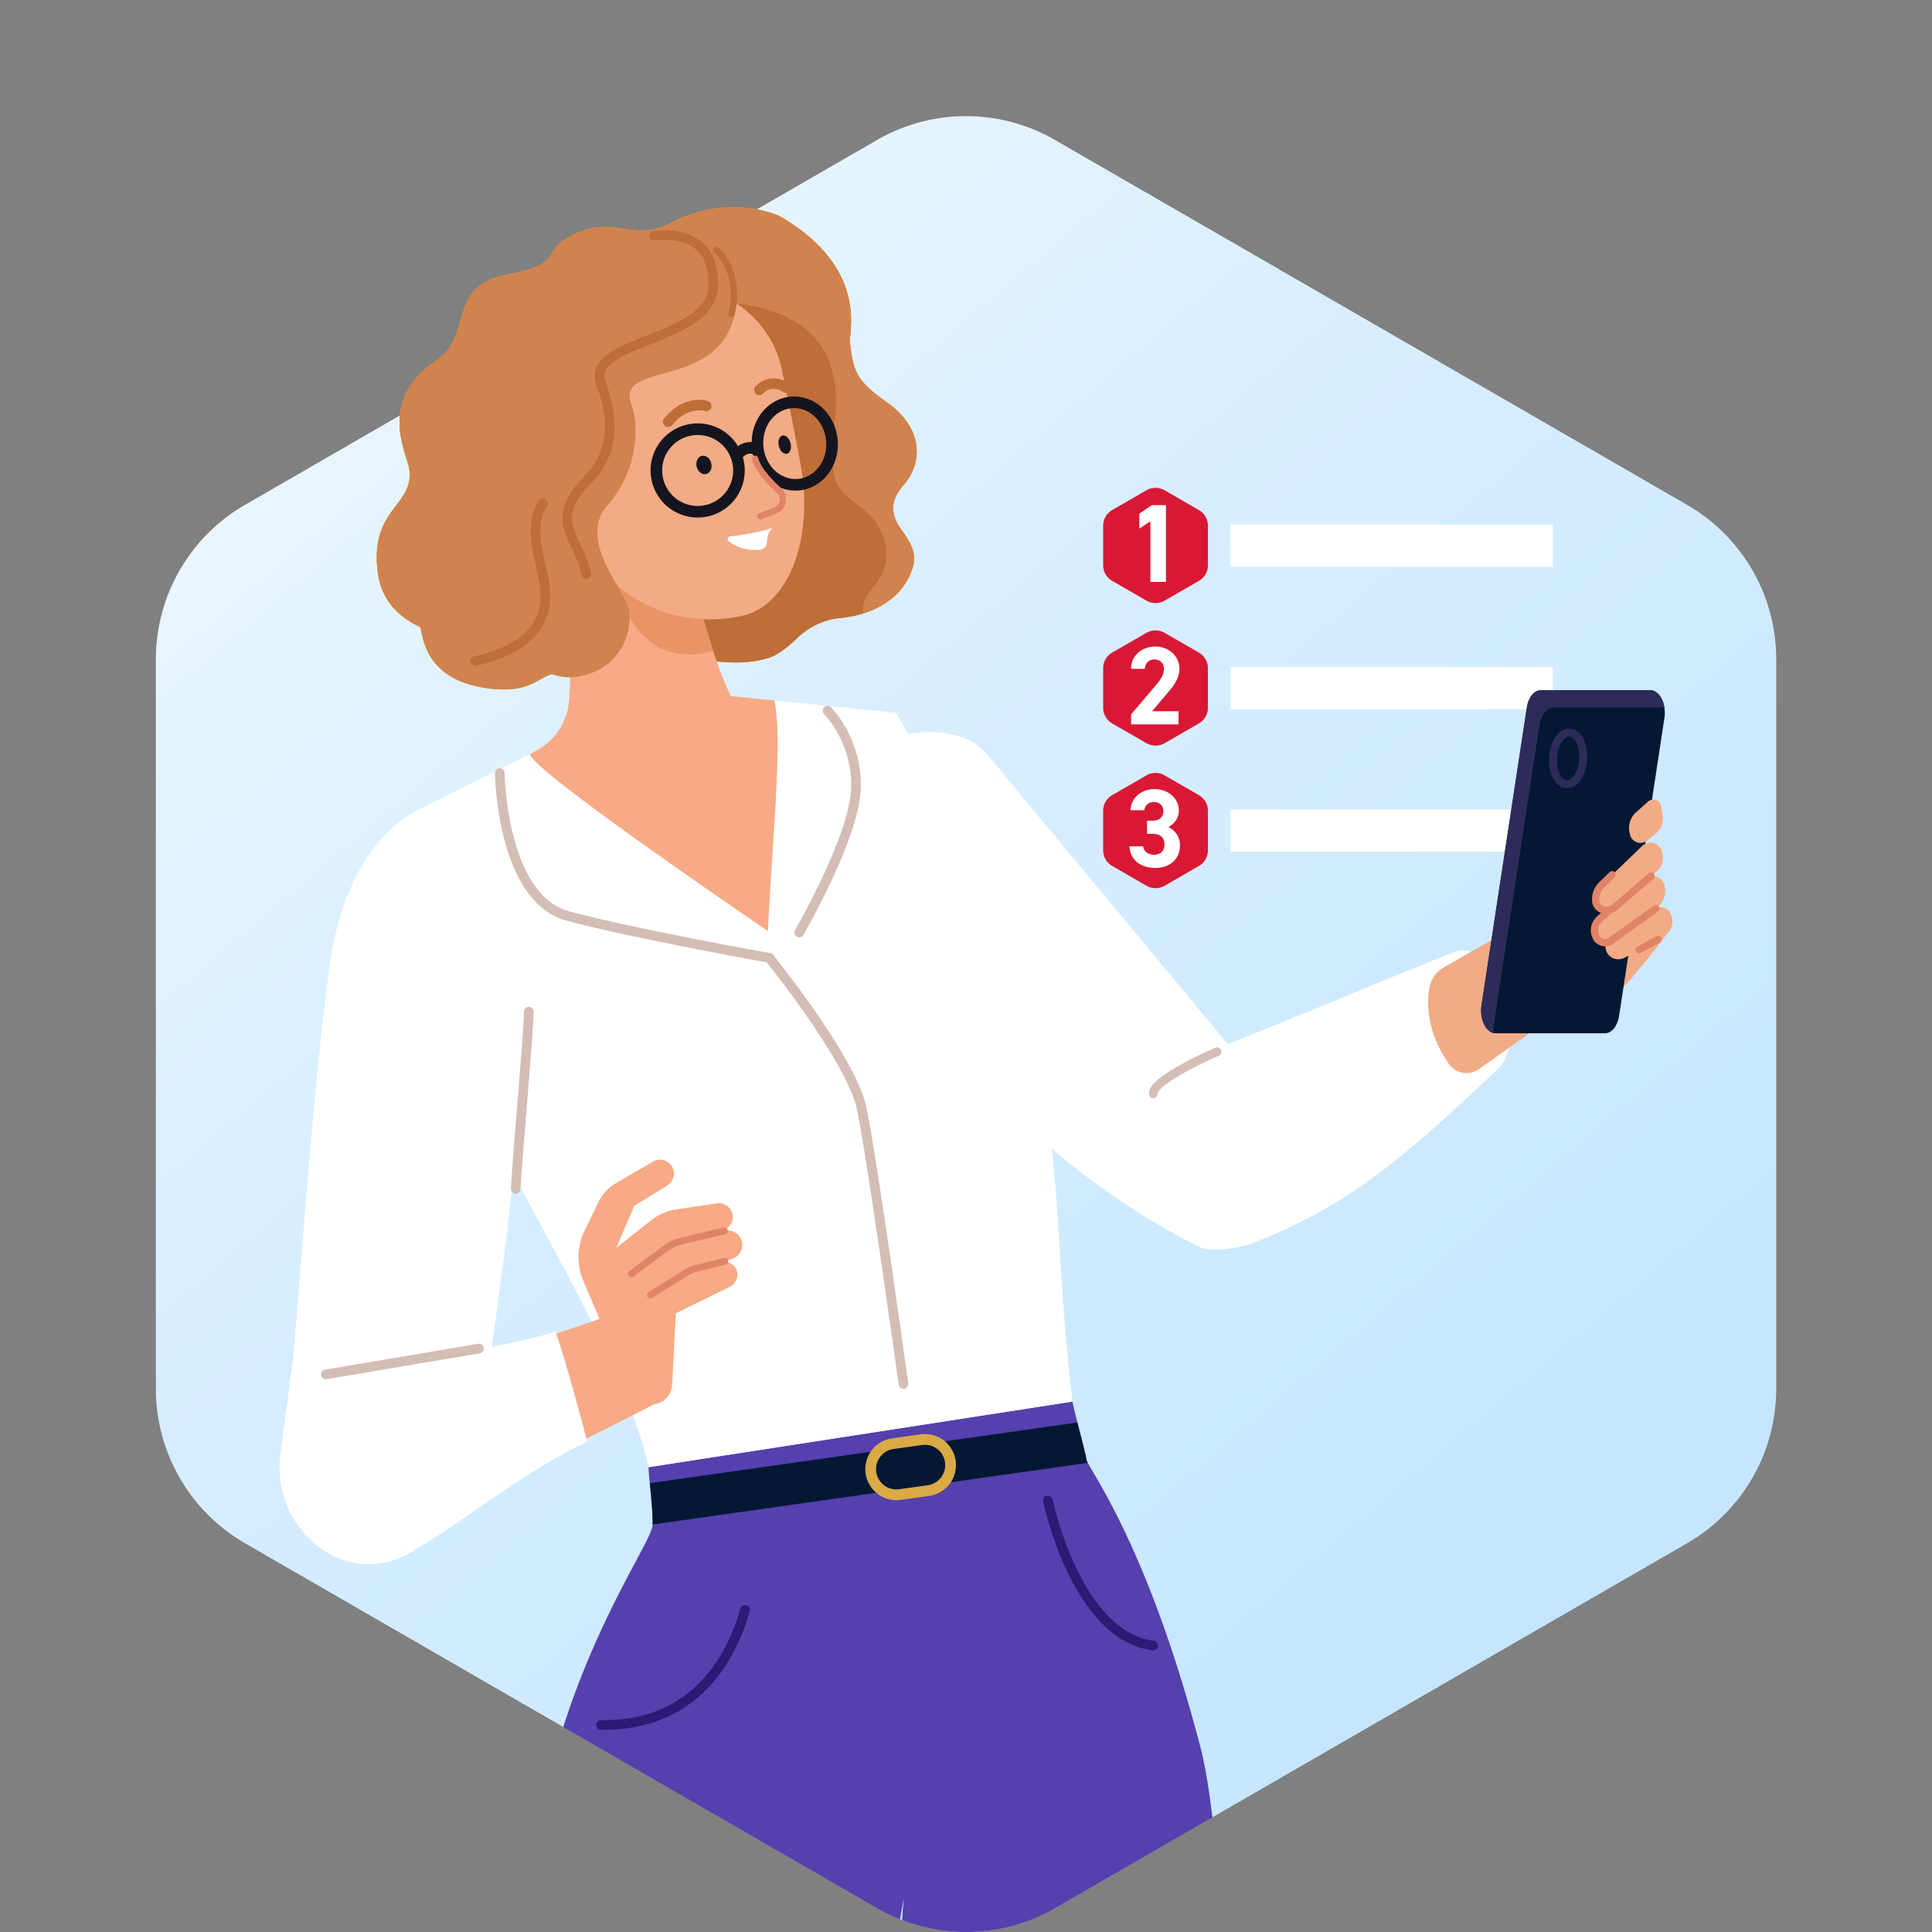 <?xml version="1.0" encoding="utf-8"?><svg xmlns="http://www.w3.org/2000/svg" xmlns:xlink="http://www.w3.org/1999/xlink" xml:space="preserve" width="160px" height="160px" x="0px" y="0px" viewBox="0 0 160 160"><rect x="0" y="0" width="160" height="160" fill="#808080" stroke="none"/><defs><path id="a" d="M12.909 9.624h134.183V160H12.909z"/></defs><clipPath id="b"><use xlink:href="#a" overflow="visible"/></clipPath><g clip-path="url(#b)"><linearGradient id="c" x1="435.722" x2="337.551" y1="453.014" y2="337.462" gradientTransform="translate(-310.59 -315.09)" gradientUnits="userSpaceOnUse"><stop offset="0" style="stop-color:#c5e6ff"/><stop offset="0.616" style="stop-color:#d8eeff"/><stop offset="1" style="stop-color:#edf7ff"/></linearGradient><path fill="url(#c)" d="M72.626 11.597a14.74 14.74 0 0 1 14.755 0l52.34 30.214a14.76 14.76 0 0 1 7.379 12.782v60.426a14.77 14.77 0 0 1-7.379 12.785l-52.34 30.213a14.74 14.74 0 0 1-14.755 0l-52.339-30.213a14.77 14.77 0 0 1-7.378-12.785V54.594a14.76 14.76 0 0 1 7.378-12.782z"/><path fill="#D91834" d="M100.037 46.81v-3.274c0-.535-.287-1.033-.756-1.3l-2.832-1.633a1.51 1.51 0 0 0-1.504 0l-2.832 1.633a1.5 1.5 0 0 0-.755 1.3v3.274c0 .536.286 1.032.755 1.3l2.832 1.633a1.51 1.51 0 0 0 1.504 0l2.832-1.633c.469-.268.756-.764.756-1.3"/><path fill="#FFF" d="M96.561 41.83v6.363h-1.292v-5.017l-.913.6v-1.245l1.041-.701zm32.037 1.604H101.9v3.496h26.698z"/><path fill="#D91834" d="M100.037 58.615v-3.274c0-.535-.287-1.032-.756-1.3l-2.832-1.633a1.51 1.51 0 0 0-1.504 0l-2.832 1.633a1.49 1.49 0 0 0-.755 1.3v3.274c0 .535.286 1.033.755 1.3l2.832 1.633a1.51 1.51 0 0 0 1.504 0l2.832-1.633c.469-.268.756-.765.756-1.3"/><path fill="#FFF" d="M97.602 58.901v1.089h-3.928v-.83l2.13-2.509c.397-.461.589-.849.589-1.263 0-.517-.377-.775-.791-.775-.434 0-.758.267-.794.775h-1.143c0-1.097.903-1.844 2.001-1.844 1.145 0 2.01.793 2.01 1.844 0 .838-.553 1.493-.958 1.974l-1.31 1.54zm30.996-3.671H101.9v3.496h26.698z"/><path fill="#D91834" d="M100.037 70.42v-3.274c0-.535-.287-1.034-.756-1.3l-2.832-1.633a1.51 1.51 0 0 0-1.504 0l-2.832 1.633a1.49 1.49 0 0 0-.755 1.3v3.274c0 .535.286 1.032.755 1.3l2.832 1.633a1.51 1.51 0 0 0 1.504 0l2.832-1.633c.469-.267.756-.765.756-1.3"/><path fill="#FFF" d="M94.991 69.056v-1.089h.471c.526 0 .887-.277.887-.812 0-.424-.324-.737-.794-.737-.453 0-.738.286-.793.683h-1.145c.048-1.042.905-1.752 2.002-1.752 1.162 0 2.009.803 2.009 1.752 0 .719-.44 1.162-.865 1.393.544.268.958.765.958 1.522 0 1.033-.719 1.862-2.029 1.862-1.346 0-2.11-.756-2.156-1.789h1.133c.065.405.369.7.939.7.518 0 .832-.369.832-.839 0-.563-.322-.895-.979-.895zm33.607-2.02H101.9v3.495h26.698z"/><path fill="#A280C6" d="M65.506 59.307a7 7 0 0 0-.434.147c-.082.01.038-.028.434-.147"/><path fill="#DAAA45" d="M33.891 38.823c-.203-1.365-2.684-5.635 2.25-8.974 3.146-2.13.729-6.17 5.958-7.12 5.063-.922 2.223-2.158 6.226-3.643 2.536-.941 4.445.867 7.212-.608 4.602-2.444 8.66-.794 9.14-.517 7.277 4.289 5.607 9.573 5.708 10.375.286 2.388.47 3.164 3.08 4.999 3.063 2.157 2.914 5.054 1.42 6.761-.885 1.014-1.208 1.946-.618 3.154.461.94 1.836 2.084 1.319 3.753-.949 3.053-4.039 3.984-5.902 4.16a5.95 5.95 0 0 0-3.625 1.641c-.756.729-1.669 1.467-2.471 1.697-1.743.507-3.597.406-5.386.101-.424-.073-.875-.156-1.291-.027-.554.166-.922.664-1.328 1.061-1.208 1.19-3.034 1.715-4.694 1.355-1.549-.342-2.96-1.402-4.547-1.3-1.642.11-2.102 1.67-5.441 1.365-6.142-.563-5.847-4.916-6.105-5.11-.294-.222-3.006-1.199-3.477-4.363-.821-5.515 3.043-5.617 2.573-8.78z"/><path fill="#DD8E1D" d="M33.891 38.823c-.203-1.365-2.684-5.635 2.25-8.974 3.146-2.13.729-6.17 5.958-7.12 5.063-.922 2.223-2.158 6.226-3.643 2.536-.941 4.445.867 7.212-.608 4.602-2.444 8.66-.794 9.14-.517 7.277 4.289 5.607 9.573 5.708 10.375.286 2.388.47 3.164 3.08 4.999 3.063 2.157 2.914 5.054 1.42 6.761-.885 1.014-1.208 1.946-.618 3.154.461.94 1.836 2.084 1.319 3.753-.949 3.053-4.039 3.984-5.902 4.16a5.95 5.95 0 0 0-3.625 1.641c-.756.729-1.669 1.467-2.471 1.697-1.743.507-3.597.406-5.386.101-.424-.073-.875-.156-1.291-.027-.554.166-.922.664-1.328 1.061-1.208 1.19-3.034 1.715-4.694 1.355-1.549-.342-2.96-1.402-4.547-1.3-1.642.11-2.102 1.67-5.441 1.365-6.142-.563-5.847-4.916-6.105-5.11-.294-.222-3.006-1.199-3.477-4.363-.821-5.515 3.043-5.617 2.573-8.78z"/><path fill="#D1834F" d="M33.891 38.823c-.203-1.365-2.684-5.635 2.25-8.974 3.146-2.13.729-6.17 5.958-7.12 5.063-.922 2.223-2.158 6.226-3.643 2.536-.941 4.445.867 7.212-.608 4.602-2.444 8.66-.794 9.14-.517 7.277 4.289 5.607 9.573 5.708 10.375.286 2.388.47 3.164 3.08 4.999 3.063 2.157 2.914 5.054 1.42 6.761-.885 1.014-1.208 1.946-.618 3.154.461.94 1.836 2.084 1.319 3.753-.949 3.053-4.039 3.984-5.902 4.16a5.95 5.95 0 0 0-3.625 1.641c-.756.729-1.669 1.467-2.471 1.697-1.743.507-3.597.406-5.386.101-.424-.073-.875-.156-1.291-.027-.554.166-.922.664-1.328 1.061-1.208 1.19-3.034 1.715-4.694 1.355-1.549-.342-2.96-1.402-4.547-1.3-1.642.11-2.102 1.67-5.441 1.365-6.142-.563-5.847-4.916-6.105-5.11-.294-.222-3.006-1.199-3.477-4.363-.821-5.515 3.043-5.617 2.573-8.78z"/><path fill="#BF6E37" d="M49.846 27.46c.987.102 2.13.904 3.311.277 4.603-2.445 7.877-2.628 8.43-2.537 10.154 1.567 7.239 10.421 7.332 11.224.287 2.388-.562 3.495 2.048 5.34 3.062 2.157 2.914 5.054 1.42 6.76-.656.755-1.006 1.465-.895 2.277a9.4 9.4 0 0 1-1.817.368 5.97 5.97 0 0 0-3.624 1.642c-.757.729-1.67 1.466-2.472 1.697-1.743.507-3.597.406-5.386.101-.424-.073-.876-.157-1.291-.028a1.8 1.8 0 0 0-.618.361L49.829 27.47z"/><path fill="#5540AD" d="m100.405 150.511-13.024 7.517a14.73 14.73 0 0 1-12.679.987l.146-1.817-.314 1.753a14 14 0 0 1-1.909-.921l-25.98-14.996c2.989-9.353 7.193-15.266 7.396-16.686.092-.654-.35-4.419-.332-4.842l35.121-5.433c.018.425 1.061 4.158 1.153 4.815.091.682 4.933 6.704 9.37 23.562.424 1.606.767 3.635 1.052 6.061"/><path fill="#041834" d="M89.975 120.888c-.055-.387-.443-1.863-.756-3.082l-35.397 5.02c.046.424.212 2.109.212 2.774.019.276.019.507 0 .656l36.042-5.11a1 1 0 0 1-.111-.268z"/><path fill="none" stroke="#DAAA45" stroke-linecap="round" stroke-linejoin="round" stroke-width="0.89" d="M78.704 121.034a2.127 2.127 0 0 1-1.807 2.407l-2.362.332a2.13 2.13 0 0 1-2.407-1.807 2.13 2.13 0 0 1 1.808-2.407l2.361-.333a2.13 2.13 0 0 1 2.407 1.808"/><path fill="#FFF" d="m47.827 60.46 6.023-1.412 6.17-1.448 14.157 1.421s2.766 4.538 5.533 10.154c1.421 2.887 6.282 7.175 7.324 10.154 1.438 4.132-.628 9.813 0 15.172.819 7.063.747 13.078 1.79 21.572l-35.121 5.432C51.48 111.313 41.419 97.046 36.724 85.15c-3.717-9.417-2.49-17.875-2.49-17.875l13.593-6.825z"/><path fill="#F7AA85" d="m64.132 58.006-3.689-.368.073-.019c-1.144-2.26-2.757-7.553-3.495-11.621l-10.302-2.167c.507 2.684.739 9.537.406 14.184a5.12 5.12 0 0 1-2.832 4.215l-.342.174c-.977.701 19.645 14.701 19.645 14.701.352-7.515 1.237-15.787.536-19.099"/><path fill="#EA9466" d="M50.345 46.165c1.098 4.676 3.107 9.242 8.724 7.746a63 63 0 0 1-1.807-6.705l-6.908-1.042z"/><path fill="#F2AB85" d="M61.513 50.988c3.32-.757 5.636-5.229 4.98-11.326-.129-1.208-1.688-8.79-1.688-8.79-1.097-5.792-6.926-8.309-13.898-8.245-4.362 1.024-7.074 5.395-6.041 9.758l3.154 11.058c1.319 5.607 7.563 8.899 13.484 7.544z"/><path fill="#D1834F" d="M54.993 20.036s7.083-.267 5.856 5.894c-1.281 6.456-9.951 3.91-8.558 7.563.646 1.707.59 5.423-1.974 8.338-2.388 2.711.896 6.372 1.643 8.282.626 1.623-.259 5.348-4.188 5.939-1.918.285-3.763-.849-5.386-2.537-4.426-4.62-5.432-11.547-2.712-17.338l2.454-7.802c2.351-5.009 12.865-8.339 12.865-8.339"/><path fill="none" stroke="#BF6E37" stroke-linecap="round" stroke-miterlimit="10" stroke-width="0.8" d="M54.172 19.528s5.072-.922 4.896 4.169c-.165 4.657-10.68 4.399-9.295 8.061.645 1.706 1.65 5.192-1.071 7.94-3.44 3.477-.792 4.723-.138 7.858m-3.596-5.873c-1.015 1.632-.582 3.496-.083 5.617s1.107 5.894-5.524 7.452"/><path fill="none" stroke="#BF6E37" stroke-linecap="round" stroke-miterlimit="10" stroke-width="0.54" d="M59.336 20.691s2.085 1.743 1.246 5.304"/><path fill="none" stroke="#151520" stroke-linecap="round" stroke-linejoin="round" stroke-width="0.96" d="M63.21 38.509c-.913-1.614-.489-3.716.958-4.694s3.348-.47 4.261 1.144c.913 1.615.489 3.717-.958 4.694-1.439.977-3.348.471-4.261-1.144m-8.753 1.265a3.414 3.414 0 0 1 2.509-4.132 3.414 3.414 0 0 1 4.132 2.508 3.414 3.414 0 0 1-2.509 4.132 3.417 3.417 0 0 1-4.132-2.508"/><path fill="none" stroke="#151520" stroke-linecap="round" stroke-linejoin="round" stroke-width="0.96" d="M60.997 37.772c.405-.655 1.218-.914 1.761-.443"/><path fill="#151520" d="M58.903 38.353c.102.415-.083.82-.415.904-.332.083-.691-.185-.793-.6-.101-.415.083-.821.415-.904s.692.185.793.6m6.567-1.651c.102.415-.028.812-.295.876-.268.064-.572-.212-.674-.627-.101-.415.029-.812.295-.876.268-.065.572.212.674.627"/><path fill="none" stroke="#E08467" stroke-linecap="round" stroke-miterlimit="10" stroke-width="0.52" d="M62.537 37.984c.194.83 1.125 1.873 2.047 2.693a1.005 1.005 0 0 1-.332 1.586l-1.292.489"/><path fill="#FFF" d="M60.342 44.827a.229.229 0 0 1 .129-.405c.766-.083 2.333-.287 3.726-.775 0 0-.424.064-.582.655a4.4 4.4 0 0 0-.101.646.62.62 0 0 1-.536.572c-1.061.129-2.056-.222-2.628-.701z"/><path fill="none" stroke="#BF6E37" stroke-linecap="round" stroke-miterlimit="10" stroke-width="0.87" d="M58.488 33.622s-1.641-.554-3.163 1.31m7.562-2.638c.443-.498 1.301-.793 2.25-.175"/><path fill="none" stroke="#2E1975" stroke-linecap="round" stroke-linejoin="round" stroke-width="0.8" d="M61.707 133.319c-1.171 4.066-4.188 9.639-11.934 9.537m37.01-18.584s2.307 11.186 8.717 12.007"/><path fill="none" stroke="#D4BDB4" stroke-linecap="round" stroke-miterlimit="10" stroke-width="0.8" d="M41.389 64.029s.121 10.367 5.672 11.841c5.552 1.486 16.656 3.459 16.656 3.459s6.788 8.392 7.646 12.459 3.458 22.826 3.458 22.826m-6.289-55.767s2.592 2.591 2.343 6.658c-.249 4.066-4.686 11.721-4.686 11.721"/><path fill="#FFF" d="M74.821 60.856c1.78-.388 4.999-.498 6.835 1.504l20.021 24.108c6.032-2.381 11.207-4.603 18.693-7.601.795-.323 1.727-.139 2.289.507 1.069 1.208 1.762 3.569 2.241 6.583a2.96 2.96 0 0 1-.903 2.62c-7.545 7.12-12.025 11.049-19.683 14.157-1.409.572-2.94.849-4.464.711-.663-.064-12.506-6.171-18.094-14.093l-6.944-28.479z"/><path fill="#F2AB85" d="M118.38 81.81a2.43 2.43 0 0 1 1.2-1.707l5.193-2.959c0-.203 0-.406.018-.618l1.633-5.202 1.409-1.992a4.1 4.1 0 0 1 1.55-1.3c1.153-.564 2.73-1.725 3.826-2.713.471-.424 1.209-.065 1.184.563v.128a3.8 3.8 0 0 1-.583 1.817l2.066-1.992.858 9.231 1.492 2.029s-3.791 5.165-5.273 5.977c-.969.525-2.667.654-3.727.673l-6.732 4.787c-.813.571-1.946.396-2.511-.426-1.374-2.02-1.964-4.15-1.613-6.298h.01zm12.045-10.781v.055l.165-.147a1 1 0 0 1-.165.092"/><path fill="none" stroke="#E08467" stroke-linecap="round" stroke-miterlimit="10" stroke-width="0.6" d="M133.617 68.105c-.922 1.152-2.112 2.342-3.192 2.932l.444 2.185s1.227 4.123-1.486 5.69"/><path fill="#041834" d="M123.868 85.572h9.048c.563 0 1.042-.599 1.172-1.447l3.752-24.66c.176-1.181-.398-2.306-1.172-2.306h-9.047c-.563 0-1.042.599-1.172 1.448l-3.753 24.661c-.175 1.18.398 2.304 1.172 2.304"/><path fill="#2D2C59" d="m123.738 84.707 3.754-24.662c.129-.849.618-1.449 1.171-1.449h9.049s.083 0 .128.009c-.12-.812-.59-1.448-1.18-1.448h-9.049c-.562 0-1.041.6-1.171 1.448l-3.754 24.662c-.165 1.117.333 2.176 1.043 2.296a3 3 0 0 1 0-.855h.009z"/><path fill="none" stroke="#2D2C59" stroke-miterlimit="10" stroke-width="0.66" d="M131.043 63.411c.24-1.134-.092-2.324-.748-2.656-.654-.333-1.374.313-1.613 1.447-.24 1.134.092 2.324.748 2.656.654.333 1.373-.313 1.613-1.447z"/><path fill="#F2AB85" d="m133.441 77.522 3.635-2.25a.887.887 0 0 1 1.301.461l.046.139a1.39 1.39 0 0 1-.637 1.669l-3.237 1.771a1.09 1.09 0 0 1-1.356-.259 1.033 1.033 0 0 1 .248-1.531"/><path fill="none" stroke="#E08467" stroke-linecap="round" stroke-miterlimit="10" stroke-width="0.6" d="m137.313 77.798-1.567.858"/><path fill="#F2AB85" d="m132.463 76.11 3.801-3.31a.972.972 0 0 1 1.576.479 1.82 1.82 0 0 1-.701 1.974l-3.742 2.675a.817.817 0 0 1-1.191-.268 1.25 1.25 0 0 1 .269-1.548h-.011v-.002z"/><path fill="none" stroke="#E08467" stroke-linecap="round" stroke-miterlimit="10" stroke-width="0.6" d="m137.139 75.244-3.742 2.674a.82.82 0 0 1-1.191-.267 1.25 1.25 0 0 1 .269-1.549l.599-.526"/><path fill="#F2AB85" d="m132.666 73.271 3.321-3.202a.997.997 0 0 1 1.677.573l.038.221c.075.489-.12.987-.507 1.301l-3.477 2.997c-.479.388-1.401.296-1.54-.489a1.66 1.66 0 0 1 .497-1.401z"/><path fill="none" stroke="#E08467" stroke-linecap="round" stroke-miterlimit="10" stroke-width="0.6" d="m136.734 72.551-3.033 2.61c-.48.388-1.403.296-1.542-.489a1.66 1.66 0 0 1 .497-1.401l.858-.831"/><path fill="#F2AB85" d="m134.999 69.138-.026-.11a1.73 1.73 0 0 1 .525-1.761l.979-.877a.665.665 0 0 1 1.105.396l.111.767a1.6 1.6 0 0 1-.573 1.484l-.681.563a.904.904 0 0 1-1.447-.461h.007z"/><path fill="none" stroke="#D4BDB4" stroke-linecap="round" stroke-miterlimit="10" stroke-width="0.72" d="M100.782 87.095s-5.386 2.333-5.274 3.496"/><path fill="#F7AA85" d="M61.365 102.607c-.24-.543-.857-.813-1.439-.674l-4.473 1.079 4.316-1.079c.627-.157 1.042-.783.885-1.41a1.154 1.154 0 0 0-1.291-.866l-3.284.488a4.64 4.64 0 0 0-2.23.969l-2.822 2.24 1.503-3.495 2.693-1.651c.507-.313.738-.959.479-1.504a1.16 1.16 0 0 0-1.623-.506l-3.071 1.789a3.65 3.65 0 0 0-1.447 1.567l-1.154 2.379a5.04 5.04 0 0 0-.102 4.143l1.346 3.146c-4.344 1.604-14.784 4.545-20.677 5.931l4.178 10.992c9.563-3.873 19.542-9.084 20.972-9.831.784-.109 1.494-.71 1.541-1.687l.305-5.866 4.454-2.186c.452-.222.728-.729.627-1.227a1.08 1.08 0 0 0-1.088-.858l.719-.258a1.2 1.2 0 0 0 .692-1.605z"/><path fill="none" stroke="#E08467" stroke-linecap="round" stroke-miterlimit="10" stroke-width="0.57" d="m52.3 105.483 2.905-2.158a3.3 3.3 0 0 1 1.097-.515l3.689-.877m-6.133 5.322 2.933-1.845c.268-.165.562-.295.867-.368l2.37-.589"/><path fill="#FFF" d="M45.992 110.291c-1.669.496-3.458.894-5.267 1.226 1.559-10.578 2.988-24.698 3.071-27.741.249-9.307-5.303-18.502-9.241-16.657-1.834.858-6.059 4.114-7.277 12.984-1.116 8.153-1.937 19.322-3.034 32.897h-.037l-.987 7.396a8.35 8.35 0 0 0 3.376 7.869 6.71 6.71 0 0 0 7.24.396c4.611-2.62 9.444-6.788 14.792-9.251 0 0-1.558-6.134-2.628-9.12h-.008z"/><path fill="none" stroke="#D4BDB4" stroke-linecap="round" stroke-miterlimit="10" stroke-width="0.8" d="m26.993 113.822 12.671-2.14m3.044-13.232c.147-2.732 1.033-12.435 1.088-14.666"/></g></svg>